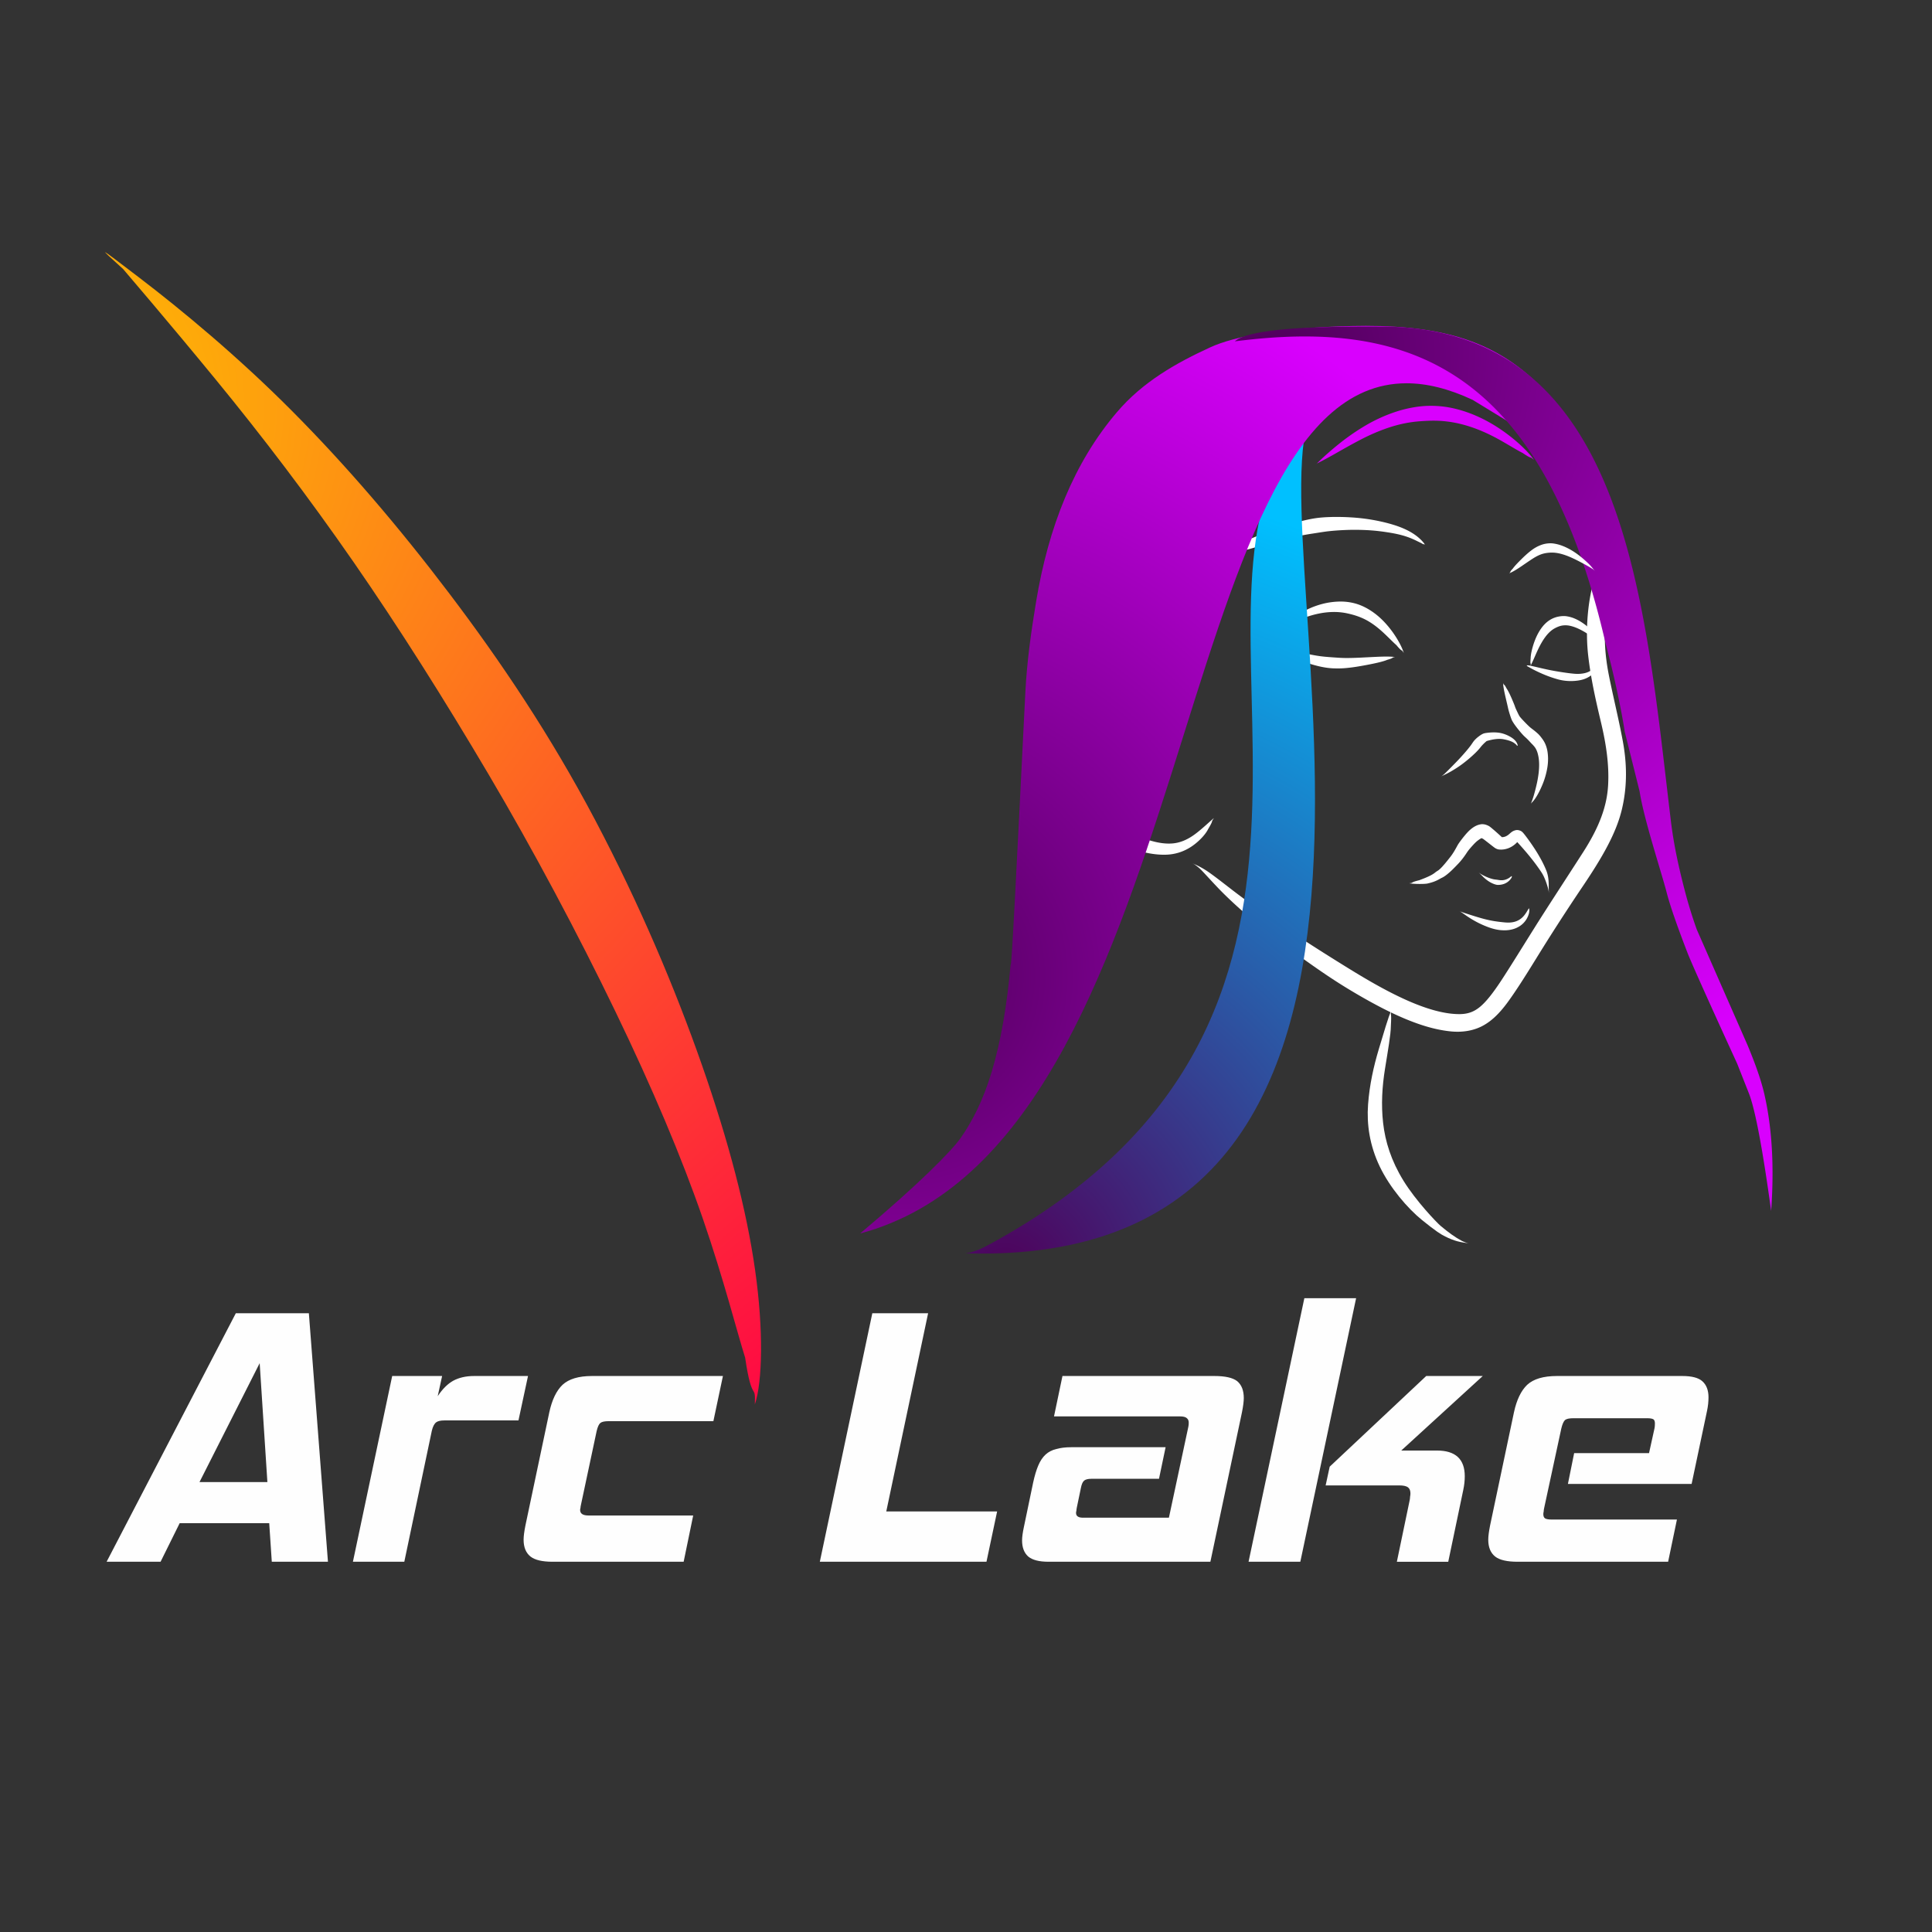 <?xml version="1.0" encoding="UTF-8"?>
<svg data-bbox="-56.223 -402.673 981.694 1322.434" viewBox="-112 92 1024 1024" height="1024" width="1024" xmlns="http://www.w3.org/2000/svg" data-type="ugc">
    <rect x="-112" y="92" width="1024" height="1024" fill="#333333" stroke="none"/>
    <g>
        <path d="M627.36 440.253c-2.332-.371-6.394-.274-9.796-.115-3.402.159-6.233.312-8.6.426-2.367.113-4.352.167-6.054.19a64.766 64.766 0 0 1-5.286-.132c-2.076-.13-4.73-.303-7.416-.55-2.685-.246-5.497-.699-8.562-1.357-3.066-.658-6.472-1.54-10.349-2.601-3.876-1.06-8.344-2.22-11.944-3.36-3.601-1.141-3.601-1.141-1.278-.19 0 0 4.416 2.474 8.35 4.536 3.934 2.062 7.503 3.666 10.779 4.934 3.276 1.267 6.335 2.255 9.285 2.97 2.948.714 5.858 1.187 8.802 1.253 2.944.067 4.532-.024 6.203-.179a88.382 88.382 0 0 0 5.673-.721c2.143-.338 4.654-.79 7.636-1.39 2.982-.6 6.513-1.395 8.439-2.235 4.164-1.15 1.88-1.168 4.119-1.479Z" fill="#ffffff"/>
        <path d="M632.01 438.104c-.795-3.011-3.46-7.833-6.369-11.737-2.909-3.903-5.967-6.997-9.141-9.347-3.175-2.35-6.414-4.042-9.7-5.015-3.287-.973-6.531-1.27-9.544-1.147a39.263 39.263 0 0 0-8.443 1.253 44.025 44.025 0 0 0-7.438 2.687 43.799 43.799 0 0 0-6.303 3.587c-1.886 1.3-3.52 2.66-4.386 3.475-.867.815-1.155 1.103-1.455 1.422-.3.319-.615.665-.95 1.036-.334.37-.738.704-1.05.967l-.105.088s.417-.35.837-.648c.42-.297.845-.536 1.244-.754.398-.217.77-.414 1.112-.592a105.43 105.43 0 0 1 3.993-1.927 68.268 68.268 0 0 1 6.157-2.45 52.43 52.43 0 0 1 6.864-1.858 41.36 41.36 0 0 1 7.29-.78 33.343 33.343 0 0 1 7.792.808c2.656.596 5.408 1.394 8.269 2.726 2.86 1.332 5.833 3.309 8.954 6.009 3.122 2.7 6.4 6.215 8.483 8.02 3.604 4.347 2.37 1.635 3.889 4.177Z" fill="#ffffff"/>
        <path d="M643.298 380.786c-.508-1.003-1.983-2.654-3.776-4.133-1.794-1.48-3.882-2.781-6.24-3.909-2.357-1.127-4.971-2.089-7.985-2.961-3.013-.872-6.418-1.654-9.966-2.268a102.042 102.042 0 0 0-11.067-1.28c-3.83-.239-7.796-.306-11.088-.202-3.293.104-5.838.3-8.452.71-2.613.411-5.29 1.017-8.039 1.737a167 167 0 0 0-7.595 2.195c-2.024.64-4.23 1.403-7.757 2.732-3.526 1.328-8.405 3.255-14.626 5.84-6.222 2.584-13.732 5.99-20.053 8.828-6.32 2.84-6.32 2.84-1.98 1.309 0 0 9.065-1.976 16.539-3.956a876.436 876.436 0 0 0 17.99-4.98c4.53-1.301 7.614-2.147 9.248-2.541a302.378 302.378 0 0 1 7.206-1.642 128.342 128.342 0 0 1 7.806-1.42c2.5-.373 4.88-.779 7.147-1.092 2.268-.313 6.103-.647 9.82-.81a127.14 127.14 0 0 1 10.782-.024c3.472.142 6.827.445 10.082.904 3.255.459 5.938.923 8.377 1.512 2.438.59 4.672 1.32 6.719 2.193 2.046.873 3.922 1.893 4.929 2.32 1.744 1.171 1.242.194 1.98.938Z" fill="#ffffff"/>
        <path d="m25.636 814.506 4.085 63.036H-6.27l31.907-63.036Zm-12.646-26.46L-55.493 919.76h28.599l10.117-20.428h47.471l1.362 20.428h29.767L51.706 788.047Zm82.88 33.27L75.052 919.76h27.238l14.592-69.456q.778-3.307 2.334-4.475 1.362-.972 4.28-.972h39.3l5.059-23.542h-28.6q-6.42 0-11.09 2.53-4.474 2.529-8.17 8.17l2.334-10.7Zm105.837 0q-10.506 0-15.564 4.669-4.864 4.669-7.004 14.591L166.493 900.5q-.973 4.864-.973 7.588 0 6.03 3.697 8.95 3.502 2.723 11.673 2.723h69.456l5.058-24.514h-55.448q-4.475 0-4.475-2.918 0-.584.195-1.168 0-.583.195-1.361l8.365-39.3q.779-3.308 1.946-4.28 1.167-.973 4.475-.973h55.448l5.058-23.93Zm148.64-33.27L322.524 919.76h88.328l5.642-26.654H357.74l22.179-105.06Zm100.779 33.27-4.475 21.4h66.732q2.724 0 3.696.973.973.778.973 2.335 0 1.362-.194 2.14l-10.312 48.25h-45.525q-3.697 0-3.697-2.53 0-.583.195-1.167 0-.584.194-1.557l2.14-10.31q.584-3.114 1.751-4.087 1.167-.972 3.891-.972h35.798l3.502-16.732h-50q-4.67 0-7.977.973-3.307.778-5.642 2.918-2.335 2.14-3.891 5.837-1.557 3.696-2.724 9.144l-4.864 23.346q-.972 4.475-.972 7.199 0 5.642 3.307 8.56 3.307 2.724 10.7 2.724h85.799l16.731-79.184q.973-4.864.973-7.587 0-6.032-3.502-8.95-3.502-2.724-12.062-2.724Zm128.21-41.246-29.572 139.69h27.433l29.572-139.69Zm64.593 41.245L592.76 869.37l-2.14 9.923h38.91q3.308 0 4.67.972 1.362.973 1.362 3.308 0 .778-.195 1.75 0 .779-.194 1.752l-6.81 32.685h27.238l7.976-38.133q.779-3.696.779-7.198 0-13.62-14.786-13.62h-18.872l43.19-39.494Zm69.26 0q-10.7 0-15.758 4.67-4.864 4.669-7.004 14.591L677.781 900.5q-.973 4.864-.973 7.588 0 6.03 3.697 8.95 3.502 2.723 11.868 2.723h79.767l4.669-22.374h-66.343q-2.53 0-3.502-.583-.973-.584-.973-2.335 0-.584.195-1.362 0-.584.194-1.557l9.144-42.412q.779-3.308 1.946-4.475 1.167-.973 4.475-.973h39.105q2.335 0 3.308.584.778.583.778 2.14 0 1.556-.195 2.53l-2.918 13.229h-39.69l-3.307 16.342h65.565l8.171-38.716q.779-3.696.779-7.198 0-5.643-3.308-8.56-3.113-2.725-10.506-2.725Z" fill="#fefefe"/>
        <path d="M910.837-350.36c1.237-1.44 2.967-4.525 4.481-7.539a133.3 133.3 0 0 0 4.017-8.77c1.173-2.827 2.206-5.55 2.864-8.275.658-2.725 1.147-5.26 1.56-7.536.411-2.275.76-4.287 1.012-6.043.252-1.756.44-3.249.55-4.602.111-1.354.15-2.632.15-3.79a41.489 41.489 0 0 0-.107-3.109 25.688 25.688 0 0 1-.076-2.226c.007-.53.007-.53.002-.177 0 0-.008.705-.152 1.517-.144.812-.389 1.726-.678 2.747-.29 1.021-.626 2.15-1 3.383a125.627 125.627 0 0 1-1.282 3.934c-.505 1.487-1.1 3.231-1.77 5.237-.67 2.005-1.419 4.27-2.251 6.78-.833 2.508-1.628 5.09-2.343 7.877a371.345 371.345 0 0 1-2.39 8.824c-.877 3.096-1.807 6.358-2.008 8.163-.907 3.465.127 1.944-.58 3.605Z" fill="#ffffff"/>
        <path d="M666.128 281.788c.273-.015.796-.134 1.318-.249a16.534 16.534 0 0 1 1.502-.271c.474-.059.9-.065 1.262-.005.36.06.651.186 6.695 4.434 6.044 4.248 16.7 13.335 25.533 23.5 8.832 10.164 15.837 21.057 21.05 32.137 5.212 11.08 8.633 21.92 10.088 31.973 1.455 10.053.966 18.788-1.612 29.48-2.578 10.692-3.618 24.058-2.193 36.61 1.424 12.553 4.161 24.394 6.846 35.708 2.686 11.314 4.31 22.233 3.723 32.974-.587 10.742-4.298 21.652-13.154 35.456-8.855 13.803-18.348 28.223-25.736 40.001-7.387 11.779-13.096 21.055-17.63 27.971-4.535 6.916-8.237 11.563-11.434 14.182-3.197 2.62-6.374 3.72-10.33 3.802-3.955.082-8.324-.54-13.125-1.806-4.802-1.265-10.054-3.183-15.78-5.757-5.724-2.573-11.939-5.797-18.667-9.662-6.728-3.866-13.992-8.363-24.277-14.844-10.284-6.481-21.297-13.74-29.907-19.741-8.61-6-15.165-10.858-20.115-14.693-4.951-3.835-8.672-6.727-11.61-8.761-2.938-2.035-5.398-3.261-7.043-3.98-1.645-.719-1.645-.719-.584-.18 0 0 2.013 1.255 4.032 3.35 2.02 2.095 4.594 4.964 8.2 8.77 3.604 3.805 8.61 8.623 15.435 14.58 6.825 5.958 15.84 13.117 27.5 21.539 11.662 8.422 19.358 13.544 26.61 17.933 7.252 4.389 14.03 8.167 20.383 11.323 6.352 3.157 12.317 5.682 17.948 7.555 5.63 1.874 10.968 3.076 16.12 3.567 5.15.49 10.816-.087 15.906-2.581 5.09-2.494 9.495-6.754 13.88-12.712 4.387-5.957 9.368-13.828 15.594-23.917 6.227-10.088 14.172-22.61 24.468-37.895 10.295-15.285 17.557-27.922 20.57-40.442 3.013-12.52 2.695-24.617.527-36.332-2.168-11.715-5.052-23.215-7.346-34.715-2.293-11.5-3.03-23.166-.985-35.524 2.046-12.358 4.062-21.185 3.903-31.718-.16-10.534-2.476-21.96-6.907-33.75-4.43-11.79-11.095-23.397-19.826-34.232-8.731-10.834-19.474-20.365-32.159-27.727-12.684-7.361-13.354-7.588-13.962-7.613a4.709 4.709 0 0 0-1.71.255c-.534.18-1.037.42-1.517.691-.48.272-.943.556-1.153.735-.45.272-.09.488-.33.581Z" fill="#ffffff"/>
        <path d="M531.424 525.585c-2.793 2.312-7.059 6.491-10.895 9.148-3.836 2.656-7.417 3.985-11.002 4.294-3.585.31-7.411-.222-11.665-1.463s-9.014-3.06-16.14-6.566c-7.126-3.506-14.79-10.023-20.489-18.18-5.699-8.159-9.574-17.191-11.449-26.172-1.875-8.98-1.724-17.011.292-22.945 2.015-5.934 5.608-9.18 8.648-9.889 3.04-.708 4.24-.606 5.571-.348 1.331.257 2.787.715 4.373 1.365 1.586.65 3.294 1.518 5.13 2.6a88.873 88.873 0 0 1 5.344 3.431c1.53 1.065 2.457 1.686 3.282 2.208.826.521 1.544.951 2.155 1.286.611.335 1.107.584 1.459.794.352.21.598.331.734.373l.045.014s-.181-.056-.46-.21c-.279-.155-.64-.431-1.053-.862-.413-.43-.904-.976-1.483-1.629-.578-.652-1.241-1.414-2-2.284a63.924 63.924 0 0 0-4.305-4.387c-1.772-1.628-3.52-3.01-5.248-4.14-1.728-1.13-3.424-2.035-5.094-2.704-1.67-.67-3.31-1.126-5.147-1.324-1.838-.197-8.897 1.13-13.991 6.705-5.095 5.575-7.477 13.835-7.449 23.58.029 9.746 2.458 20.204 7.435 30.3 4.977 10.097 12.643 18.825 22.665 24.963 10.023 6.139 15.663 8.034 20.688 9.416 5.026 1.381 9.798 2.166 14.398 2.057 4.6-.108 9.009-1.351 13.135-3.941 4.126-2.59 7.946-6.641 9.36-9.515 3.429-5.786 1.142-3.062 3.156-5.975Z" fill="#ffffff"/>
        <path d="M700.968 335.741c-2.008-3.173-6.89-7.996-11.833-11.925-4.943-3.928-9.863-7.077-14.718-9.533-4.856-2.455-9.639-4.251-14.328-5.443-4.69-1.192-9.27-1.83-14.83-1.732-5.561.099-11.889 1.276-17.754 3.237a83.25 83.25 0 0 0-16.24 7.476 118.896 118.896 0 0 0-13.579 9.448c-4.089 3.285-7.724 6.545-9.447 8.205a391.03 391.03 0 0 0-2.007 1.937c-.15.146-.321.29-.52.43a393.194 393.194 0 0 1-.641.442l.435-.301c.21-.145.405-.28.6-.382a16.5 16.5 0 0 1 .542-.267c.165-.08 4.28-2.164 8.605-4.627 4.325-2.462 8.884-5.065 13.686-7.57s9.847-4.738 15.127-6.5c5.28-1.763 10.78-2.94 16.549-3.361 5.77-.422 9.637-.402 13.753.054s8.43 1.385 12.952 2.87 9.28 3.544 14.282 6.256c5.001 2.712 10.285 6.088 13.385 7.6 5.758 3.932 3.323 1.267 5.981 3.686Z" fill="#d900fe"/>
        <path d="M587.13 304.278c-44.093 43.228 96.146 452.134-178.598 452.134-2.877 0-5.8-.045-8.768-.135 4.777-.722 8.42-2.425 12.7-4.748 219.078-118.935 98.55-323.196 156.425-420.271l18.24-26.98Z" fill="url(#7e8dc3f5-8827-4f19-a1b7-0d3581009920)"/>
        <path d="m726.663 326.256-16.77-23.529c-24.592-28.6-54.36-38.002-97.954-38.002-2.392 0-4.825.029-7.301.084-37.852.84-62.412 5.417-75.123 11.255-18.307 8.407-35.834 18.343-49.498 34.37-22.794 26.738-36.269 60.724-42.839 100.312-2.595 15.637-4.908 31.773-5.744 48.54-4.79 96.015-7.17 144.038-7.742 144.038-.016 0-.03-.036-.044-.11-1.948 22.085-5.276 40.996-9.984 56.733-4.707 15.737-10.727 26.966-16.342 34.985-5.146 7.35-22.365 24.691-53.47 50.86 181.281-48.485 162.112-450.649 289.62-450.649 10.603 0 22.22 2.781 35.044 8.78l35.694 21.843c.014 0 1.418 1.553 2.826 3.175Z" fill="url(#8c679b78-1e93-496d-93a4-b979ce294251)"/>
        <path d="M542.515 272.924c12.726-1.642 25.097-2.591 37.055-2.591 72.757 0 130.244 35.15 159.605 163.463 5.845 21.599 9.442 42.045 9.93 45.897l7.932 31.798c2.137 14.31 11.65 43.128 14.293 53.421 1.79 6.972 5.53 17.741 11.17 32.343 1.693 4.382 10.382 23.899 26.235 58.486l6.318 16.006c3.293 8.61 7.19 29.3 11.69 62.066 1.643-22.984.581-43.634-3.591-61.86-1.722-7.52-4.807-16.103-8.852-25.844l-26.973-61.457a238.984 238.984 0 0 1-6.312-20.455c-2.75-10.597-5.741-23.065-7.481-37.634-13.951-115.919-23.43-258.472-149.906-261.45-19.231-.124-28.748.055-39.65.479-23.942.93-37.748 3.703-41.463 7.332Z" fill="url(#8d7b3837-bbe2-47bc-9427-60c592566f44)"/>
        <path d="M687.859 395.883c1.626-.582 4.236-2.193 6.476-3.72 2.24-1.529 4.192-2.885 5.93-4 1.736-1.114 3.316-1.94 4.815-2.447 1.5-.507 3.01-.715 4.348-.795a16.74 16.74 0 0 1 3.78.178c1.29.204 2.729.568 4.328 1.118 1.599.55 3.364 1.303 5.32 2.253 1.955.95 4.108 2.116 5.511 2.889 1.403.773 1.884 1.052 2.37 1.345.486.294.979.601 1.475.927.495.325.935.729 1.256 1.047.322.319.322.319.108.106 0 0-.43-.424-.822-.874-.393-.449-.762-.914-1.138-1.363-.376-.45-.763-.878-1.158-1.293-.394-.415-2.33-2.293-4.224-3.844-1.894-1.552-3.714-2.823-5.457-3.844-1.743-1.02-3.413-1.807-5.01-2.389a21.328 21.328 0 0 0-4.629-1.14c-1.5-.19-3.719-.063-5.774.614-2.056.678-3.91 1.7-5.64 3.003-1.731 1.302-3.44 2.838-5.23 4.609-1.79 1.77-3.747 3.775-4.64 5.069-2.197 2.287-.693 1.558-1.995 2.55Z" fill="#ffffff"/>
        <path d="M684.673 454.017c.043 1.803.67 4.79 1.214 7.154.544 2.364.963 4.119 1.223 5.259.26 1.14.338 1.585.747 3.004.409 1.42 1.19 3.814 1.628 4.591a25.31 25.31 0 0 0 1.56 2.409 59.433 59.433 0 0 0 2.27 2.913c.89 1.082 2.02 2.388 2.854 3.134.834.746 1.5 1.393 2.103 2.029.603.636 1.144 1.26 1.7 1.808a18.66 18.66 0 0 1 1.326 1.47c.278.343.528.717.764 1.15.237.433.457.926.658 1.48.202.555.382 1.142.64 2.398.256 1.256.392 2.634.412 4.166.02 1.532-.08 3.215-.302 5.048a57.014 57.014 0 0 1-1.06 5.909 100.263 100.263 0 0 1-1.435 5.548 41.841 41.841 0 0 1-1.283 3.758c-.348.867-.348.867-.016.347 0 0 .964-.862 1.845-2.118.882-1.255 1.792-2.814 2.696-4.68.904-1.865 1.832-4.051 2.47-6.054a41.337 41.337 0 0 0 1.407-5.742 28.23 28.23 0 0 0 .403-5.251c-.036-1.673-.242-3.206-.412-4.048a17.163 17.163 0 0 0-.66-2.394 14.053 14.053 0 0 0-.98-2.16c-.383-.683-.791-1.277-1.365-2.031-.574-.754-1.183-1.54-1.938-2.233a37.814 37.814 0 0 0-2.428-2.039c-.863-.668-1.57-1.146-2.559-2.105a90.087 90.087 0 0 1-2.615-2.639c-.739-.78-1.33-1.428-1.752-1.944-.422-.515-.578-.687-1.6-2.852-1.02-2.164-.965-2.078-1.255-2.912-.29-.834-.832-2.154-1.634-4.017-.803-1.863-1.906-4.264-2.83-5.55-1.482-2.913-1.237-1.18-1.796-2.806Z" fill="#ffffff"/>
        <path d="M692.436 487.401c.024-.445-.23-1.294-.764-2.116-.533-.822-1.34-1.589-2.398-2.29a17.96 17.96 0 0 0-3.575-1.798c-1.22-.449-2.244-.7-3.34-.848a19.893 19.893 0 0 0-3.487-.154 34.057 34.057 0 0 0-3.38.318c-.857.129-1.462.36-1.993.656-.53.297-1.088.668-1.707 1.137a15.832 15.832 0 0 0-2.163 1.928c-.84.9-1.323 1.817-2.076 2.83a64.218 64.218 0 0 1-2.805 3.468 124.8 124.8 0 0 1-3.78 4.193c-1.375 1.457-2.68 2.763-3.834 3.934a179.094 179.094 0 0 1-3.064 3.053c-.893.861-1.69 1.523-2.274 1.857-.583.334-.583.334-.195.111 0 0 .778-.445 1.79-.914a49.267 49.267 0 0 0 3.526-1.826 65.778 65.778 0 0 0 4.431-2.774c1.623-1.099 3.312-2.427 4.789-3.66a66.558 66.558 0 0 0 3.86-3.468c1.1-1.076 2.012-2.09 2.648-2.899a18.606 18.606 0 0 1 1.596-1.803c.53-.534.966-.93 1.275-1.194.308-.264.453-.37.436-.37-.017 0 1.174-.35 2.252-.591a23.662 23.662 0 0 1 3.037-.481c.946-.086 1.83-.087 2.653-.016.823.072 2.222.352 3.393.688 1.172.336 2.13.722 2.876 1.18.746.46 1.304.995 1.58 1.27.37.658.598.194.693.58Z" fill="#ffffff"/>
        <path d="M634.954 560.16c2.801.496 8.325.41 9.55.14 1.225-.271 2.27-.56 3.225-.898a18.835 18.835 0 0 0 2.623-1.148c.795-.426 1.242-.717 1.92-1.028.678-.311 1.578-.89 2.547-1.648a37.964 37.964 0 0 0 3.192-2.836 129.263 129.263 0 0 0 3.058-3.139 33.893 33.893 0 0 0 2.021-2.363c.68-.87 1.362-1.81 2.036-2.828.674-1.017 1.13-1.754 2.948-3.783 1.817-2.029 2.5-2.603 3.23-3.16.732-.556 1.318-.934 1.719-1.129.4-.195.556-.226.601-.187.046.04-.1.03-.314-.003-.213-.032-.185-.01-.019.082.166.093.433.256.625.3.192.043 3.025 2.287 4.586 3.503 1.56 1.215 1.92 1.464 2.277 1.653.358.188.71.327 1.053.428.343.101.68.171 1.72.188 1.038.017 2.36-.185 3.616-.622a11.878 11.878 0 0 0 3.467-1.928c1.053-.833 1.994-1.838 1.782-1.923-.213-.086-.213-.096-.302-.106a1.67 1.67 0 0 1-.45-.134c-.196-.087-.369-.215.477.696a181.61 181.61 0 0 1 4.341 4.887 133.306 133.306 0 0 1 4.577 5.634c1.379 1.805 2.6 3.548 3.439 4.779.839 1.23 1.324 2.073 1.8 3.094a35.825 35.825 0 0 1 1.416 3.59c.466 1.371.934 2.917 1.11 4.178.174 1.262.174 1.262.09.417 0 0-.076-1.7-.061-3.282.014-1.582-.077-3.028-.27-4.341a17.087 17.087 0 0 0-.885-3.518c-.387-1.03-1.234-2.974-2.279-5a78.915 78.915 0 0 0-3.65-6.29 114.296 114.296 0 0 0-4.66-6.71c-1.718-2.309-2.282-2.856-2.841-3.183a4.418 4.418 0 0 0-1.78-.583c-.605-.062-1.174-.017-2.232.42-1.057.435-2.014 1.445-2.647 1.953-.634.508-1.23.856-1.798 1.063a4.907 4.907 0 0 1-1.73.313c-.611 0-.203.022-.226.01-.024-.014-.004-.012.063.013.066.025.177.085.25.13.073.043-2.634-2.459-4.463-4.016-1.83-1.557-2.288-1.901-2.769-2.137a10.2 10.2 0 0 0-1.507-.61 6.373 6.373 0 0 0-1.925-.264c-.668.014-1.834.257-2.85.704-1.016.446-1.954 1.045-2.874 1.785-.92.74-1.855 1.62-3.325 3.381-1.47 1.761-3.306 4.176-3.946 5.358a79.983 79.983 0 0 1-1.664 2.967 33.12 33.12 0 0 1-1.51 2.314c-.496.692-1.038 1.362-2.081 2.673a63.244 63.244 0 0 1-2.748 3.247c-.786.86-1.449 1.478-1.936 1.863-.488.385-1.166.722-1.75 1.204-.582.481-1.153.873-1.84 1.268-.688.394-1.488.793-2.398 1.196-.91.403-1.74.763-4.349 1.745-5.318 1.291-2.571 1.31-5.28 1.62Z" fill="#ffffff"/>
        <path d="M698.468 573.202c-.552.858-1.398 2.409-2.309 3.607-.91 1.199-1.895 2.078-2.94 2.704a10.02 10.02 0 0 1-3.366 1.258c-1.202.223-2.49.284-4.146.14a80.59 80.59 0 0 1-5.913-.732c-2.185-.357-4.411-.882-6.606-1.498-2.195-.617-4.297-1.283-6.248-1.907-1.95-.623-3.677-1.186-4.458-1.477-.78-.292-.837-.279-.859-.268-.021.01-.006.018.044.023.051.005.138.008.22.009h.028s-.11 0-.185-.005c-.075-.003-.113-.009-.116-.018-.003-.008.03-.02.1-.034.07-.013 1.4.87 2.962 1.978a54.917 54.917 0 0 0 5.403 3.37 50.393 50.393 0 0 0 6.506 2.98c2.295.857 4.659 1.502 7.036 1.68 2.376.178 4.06.005 5.64-.367a13.313 13.313 0 0 0 4.38-1.88 11.335 11.335 0 0 0 3.345-3.45c.885-1.42 1.48-3.109 1.522-4.09.282-1.942-.281-1.062-.04-2.023Z" fill="#ffffff"/>
        <path d="M689.274 556.261c-.283.197-.778.613-1.292.961a8.125 8.125 0 0 1-1.587.841 7.198 7.198 0 0 1-1.688.43 7.26 7.26 0 0 1-1.84-.004c-.645-.079-1.325-.228-2.1-.296-.775-.067-1.623-.255-2.558-.54a23.03 23.03 0 0 1-3.059-1.203c-1.107-.52-2.304-1.171-2.879-1.612-.574-.441-.585-.441-.59-.441-.006 0-.006 0 0 0h.03-.034.021c.013 0 1.067.982 2.003 1.941a20.3 20.3 0 0 0 2.81 2.426c.935.66 1.864 1.18 2.783 1.562.92.382 1.813.694 2.697.692a9.651 9.651 0 0 0 2.478-.32 7.724 7.724 0 0 0 3.726-2.227c.472-.514.872-1.079 1.01-1.411.335-.602-.13-.53.069-.799Z" fill="#ffffff"/>
        <path d="M699.197 444.856c.999-1.731 2.35-5.098 3.723-8.052 1.373-2.954 2.796-5.452 4.302-7.425 1.505-1.973 3.071-3.383 4.642-4.261 1.57-.879 3.146-1.47 4.52-1.618 1.376-.147 2.442-.08 3.616.158 1.173.238 2.459.646 3.855 1.242 1.397.596 2.908 1.384 4.534 2.373 1.626.988 3.37 2.181 4.539 3.008 1.168.826 1.657 1.202 2.183 1.646.525.444 1.08.962 1.67 1.546.592.585 1.185 1.258 1.563 1.848l.126.197s-.504-.787-.893-1.579a29.82 29.82 0 0 0-1.166-2.18 16.178 16.178 0 0 0-1.206-1.763c-.41-.514-1.931-2.269-3.468-3.779a35.596 35.596 0 0 0-4.588-3.827c-1.514-1.055-3.016-1.891-4.502-2.525a17.433 17.433 0 0 0-4.478-1.257c-1.515-.21-4.144-.065-6.632.937-2.488 1.001-4.575 2.74-6.278 4.991-1.704 2.25-3.075 4.937-4.154 8.016-1.078 3.078-1.854 6.527-1.834 8.44-.398 3.792.343 1.986-.074 3.864Z" fill="#ffffff"/>
        <path d="M697.083 444.837c.296.211 1.326.794 2.89 1.646 1.562.852 3.59 1.838 5.967 2.853a62.644 62.644 0 0 0 7.822 2.74c2.802.775 5.71.985 7.99.87 2.281-.114 3.931-.397 5.475-.885 1.543-.488 2.943-1.201 4.15-2.149a9.554 9.554 0 0 0 2.809-3.58c.652-1.428.974-3.072 1.116-3.94.142-.868.159-.848.166-.832.007.016.005.027-.006.035a.108.108 0 0 1-.052.013h-.006s.026 0 .044-.006c.017-.005.025-.015.024-.028 0-.013-.011-.03-.03-.051-.02-.021-.544 1.66-1.376 2.939-.832 1.279-1.778 2.226-2.821 2.908a10.23 10.23 0 0 1-3.432 1.428c-1.25.275-2.6.404-4.025.376-1.425-.028-3.961-.319-6.587-.705-2.626-.387-5.307-.822-7.89-1.349-2.582-.526-4.95-1.089-6.975-1.567-2.026-.478-3.594-.816-4.206-.874-.95-.16-.707.26-1.047.158Z" fill="#ffffff"/>
        <path d="M625.338 627.589c-1.53 3.694-3.947 11.76-6.6 20.668-2.654 8.909-4.865 18.644-5.635 29.155-.769 10.51.827 21.675 6.205 32.9 5.378 11.224 14.807 22.196 22.38 28.328 7.573 6.133 10.007 7.58 12.31 8.731 2.302 1.15 4.464 2.002 6.474 2.535 2.01.534 3.84.765 5.082.968 1.24.202 1.24.202.42.038 0 0-1.617-.419-3.27-1.285-1.654-.866-3.4-1.968-5.269-3.292-1.869-1.324-3.864-2.89-5.937-4.648-2.074-1.757-13.053-13.207-19.625-23.885-6.571-10.678-9.672-20.793-10.786-30.556-1.115-9.764-.508-19.393.994-28.75 1.502-9.358 3.096-18.286 3.102-22.637.485-8.23-.322-4.391.155-8.27Z" fill="#ffffff"/>
        <path d="M288.078 836.393c4.05-12.018 4.672-39.402.132-71.31-4.54-31.907-14.01-68.1-28.14-108.512-14.13-40.413-32.924-84.995-56.618-129.912-23.693-44.917-49.992-84.028-77.095-119.813-27.102-35.786-54.931-68.233-83.638-97.09-28.707-28.855-58.617-53.594-80.942-70.628-22.325-17.033-22.325-17.033-8.525-4.536 0 0 24.35 28.417 48.926 58.371 24.575 29.955 49.088 62.11 73.232 96.954 24.143 34.844 47.89 72.484 71.563 112.538 23.672 40.054 47.47 84.797 67.188 125.636 19.72 40.84 35.174 77.429 46.371 109.857 11.198 32.428 18.3 60.791 22.412 73.638 3.624 24.745 5.621 12.909 5.134 24.807Z" fill="url(#00341b2c-5f30-4091-9916-c11f71a38e59)"/>
        <defs>
            <radialGradient r="400.736" cy="609.759" cx="362.342" gradientUnits="userSpaceOnUse" id="8c679b78-1e93-496d-93a4-b979ce294251">
                <stop offset="0%" stop-color="#4f005a"/>
                <stop offset="100%" stop-color="#d900fe"/>
            </radialGradient>
            <radialGradient r="425.728" cy="767.643" cx="420.853" gradientUnits="userSpaceOnUse" id="7e8dc3f5-8827-4f19-a1b7-0d3581009920">
                <stop offset="0%" stop-color="#4f005a"/>
                <stop offset="100%" stop-color="#00c0ff"/>
            </radialGradient>
            <radialGradient r="427.988" cy="279.79" cx="568.91" gradientUnits="userSpaceOnUse" id="8d7b3837-bbe2-47bc-9427-60c592566f44">
                <stop offset="0%" stop-color="#4f005a"/>
                <stop offset="100%" stop-color="#d900fe"/>
            </radialGradient>
            <radialGradient r="690.309" cy="305.189" cx="-97.101" gradientUnits="userSpaceOnUse" id="00341b2c-5f30-4091-9916-c11f71a38e59">
                <stop offset="0%" stop-color="#fec400"/>
                <stop offset="100%" stop-color="#fe0047"/>
            </radialGradient>
        </defs>
    </g>
</svg>

